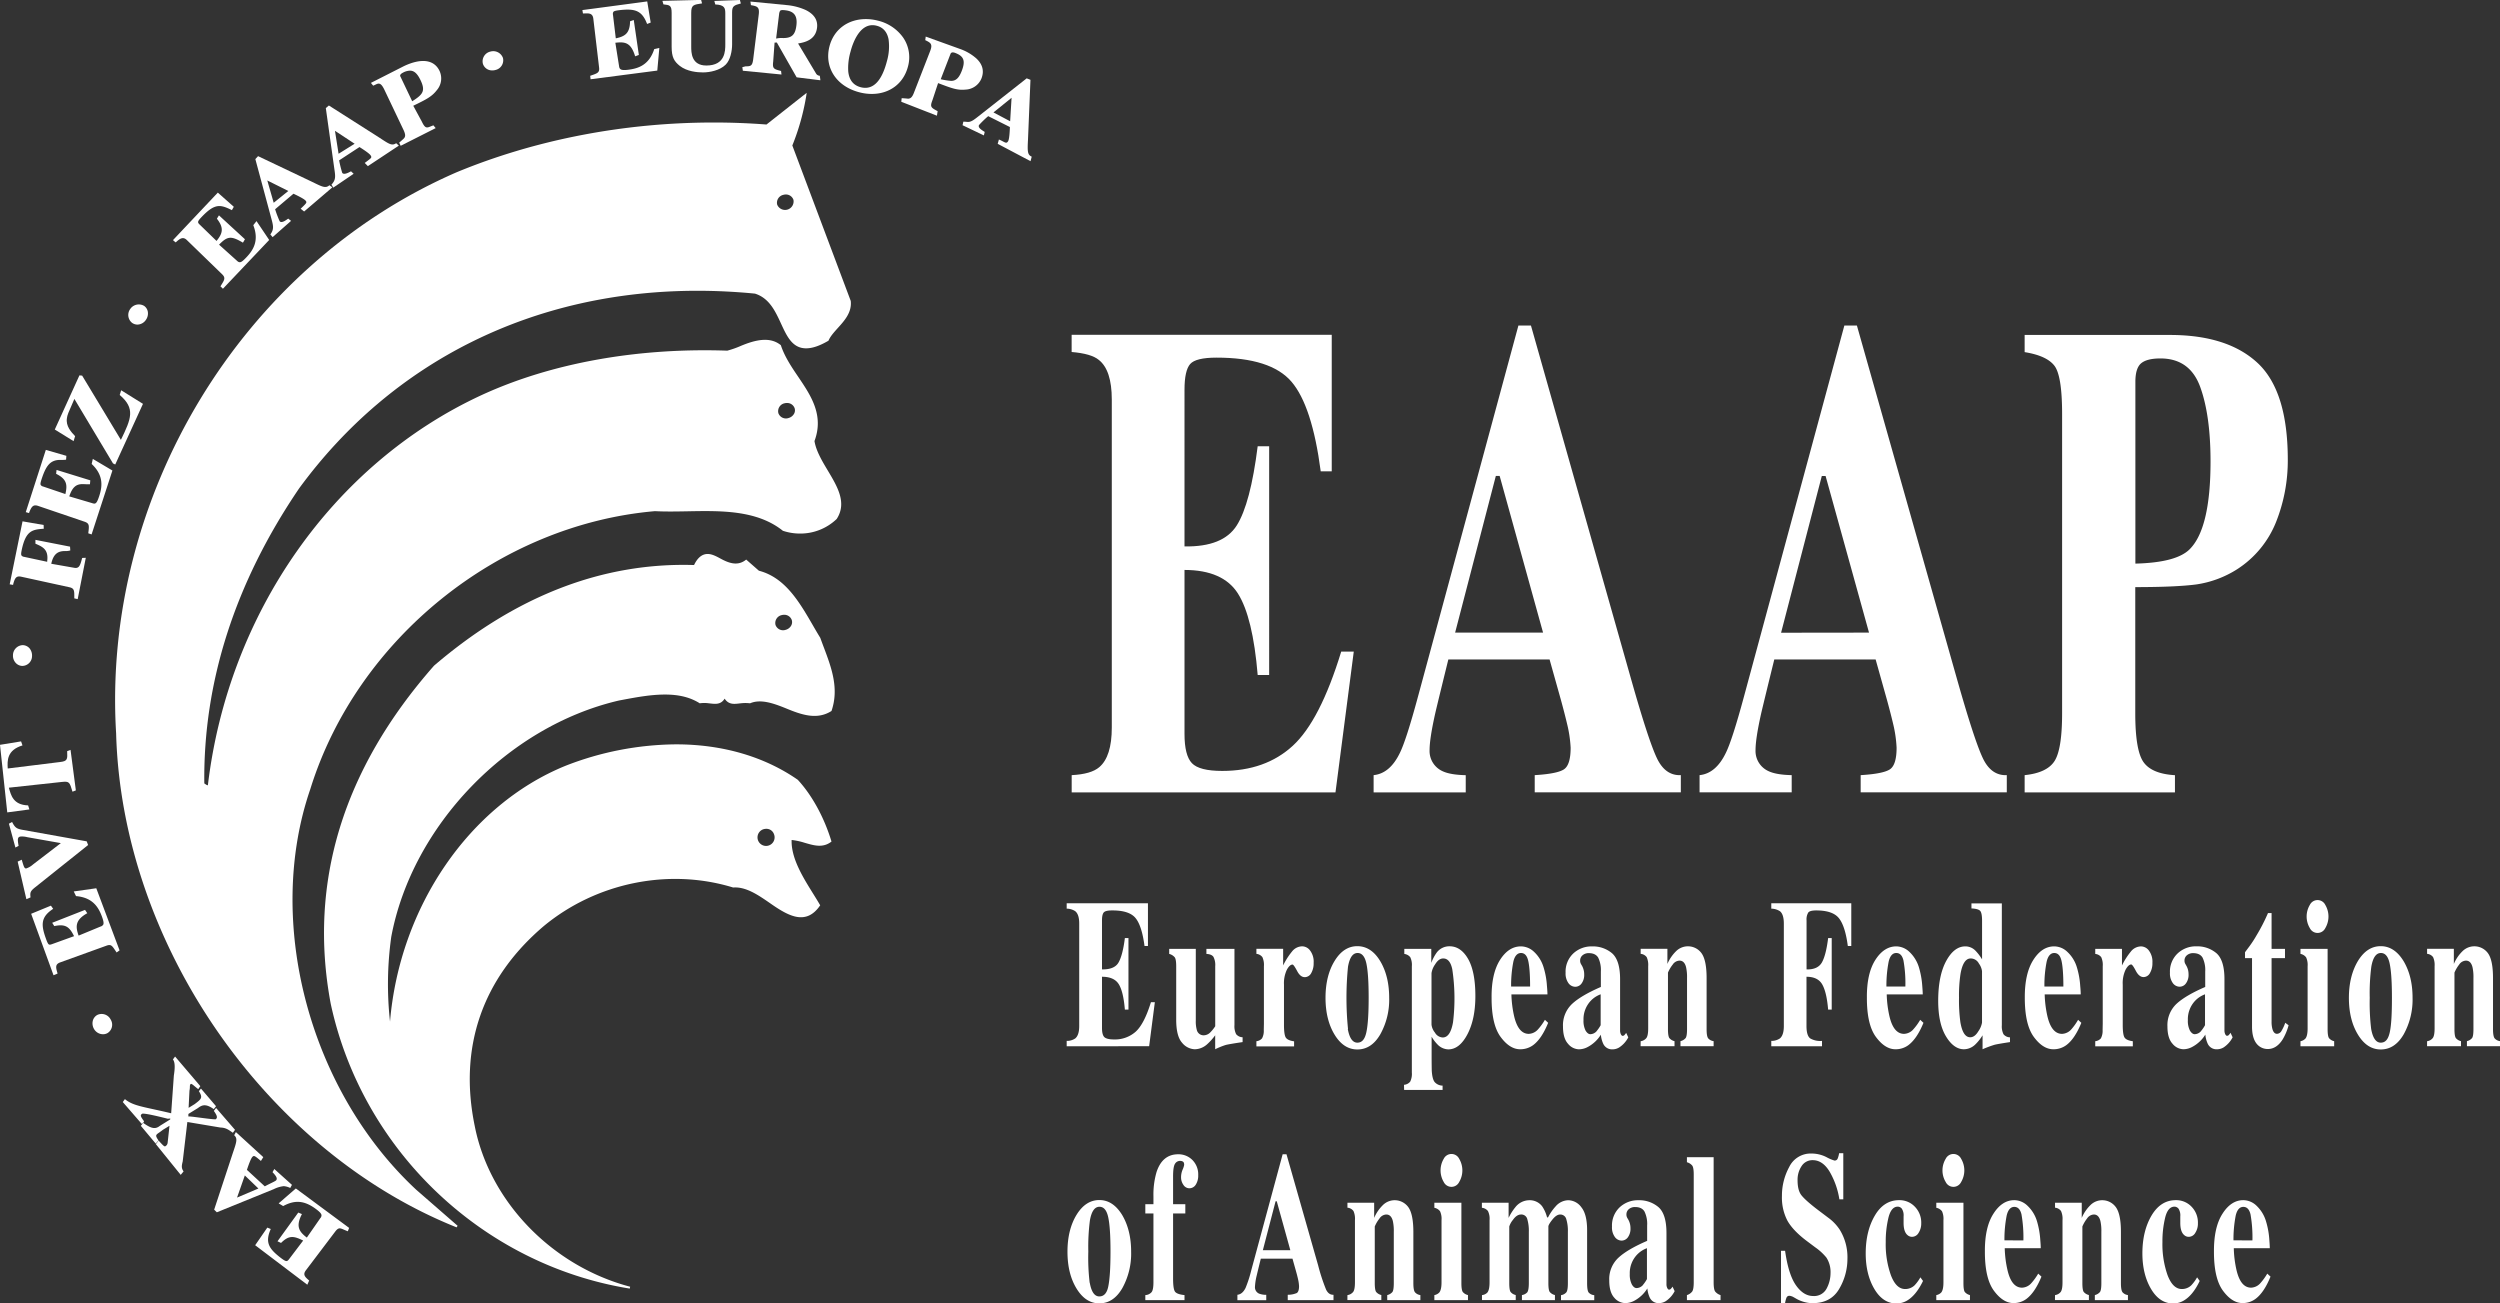<svg id="Livello_1" data-name="Livello 1" xmlns="http://www.w3.org/2000/svg" viewBox="0 0 1105.06 576.12"><rect x="0" y="0" width="1105.06" height="576.12" fill="#333333" stroke="none"/><defs><style>.cls-1{fill:#fff;}</style></defs><title>logo-eaap-bianco</title><path class="cls-1" d="M524.05,363.62V356q8.57-.43,12.18-3.51,5.55-4.68,5.55-17.53V190q0-13.05-5.75-17.55-3.31-2.76-12-3.49v-7.59H639v60.35h-4.87q-3.79-28.94-12.91-39.61t-33.17-10.66q-9.15,0-11.64,2.84c-1.65,1.91-2.49,5.68-2.49,11.33V254.9q17.05.3,23.1-9.28t9.25-35h5.07V311.75h-5.07q-2.14-25.58-8.72-36t-23.63-10.45v72.48q0,9.5,3.27,12.93t13.4,3.43q19.08,0,31.17-11.1t21.43-41.65h5.55l-8.09,62.25Z" transform="translate(-50.34 -13.37)"/><path class="cls-1" d="M657.51,356q7.22-.74,11.59-9.79,2.83-5.69,8.08-25.13l44.33-163.81h5.55l44.53,157.24q7.5,26.43,11.2,34.11T793.31,356v7.6H728.72V356c6.49-.39,10.76-1.21,12.81-2.49s3.07-4.48,3.07-9.64A55.57,55.57,0,0,0,743,333.23q-1-4.25-2.63-10.23l-5.08-18.12H690.54q-4.39,17.82-5.66,23.23-2.62,11.55-2.63,16.8a9.76,9.76,0,0,0,5.75,9.35c2.28,1.08,5.68,1.66,10.23,1.76v7.6H657.51Zm74.9-63-19.19-69.27h-1.68l-18,69.27Z" transform="translate(-50.34 -13.37)"/><path class="cls-1" d="M801.59,356q7.21-.74,11.59-9.79,2.84-5.69,8.09-25.13l44.32-163.81h5.55l44.52,157.24q7.51,26.43,11.2,34.11T937.39,356v7.6H872.8V356c6.49-.39,10.76-1.21,12.81-2.49s3.07-4.48,3.07-9.64a55.57,55.57,0,0,0-1.56-10.66q-1-4.25-2.63-10.23l-5.08-18.12H834.62c-2.93,11.88-4.8,19.63-5.66,23.23q-2.62,11.55-2.63,16.8a9.76,9.76,0,0,0,5.75,9.35q3.42,1.62,10.23,1.76v7.6H801.59Zm74.9-63L857.3,223.78h-1.68l-18,69.27Z" transform="translate(-50.34 -13.37)"/><path class="cls-1" d="M945.28,356q9.84-1,13.2-6.21t3.36-21.11V196.31q0-16.86-3.41-21.29t-13.15-6v-7.59h64.19q25.53,0,38.82,12.42t13.31,42.66a73.46,73.46,0,0,1-5.22,27.69A44.29,44.29,0,0,1,1039.19,265a45.92,45.92,0,0,1-18.12,6.72q-9.06,1.17-26.89,1.17V328.7q0,16.51,3.7,21.62t13.84,5.7v7.6H945.28ZM1018,256.37q9.45-9.06,9.45-39,0-20.46-4.58-33t-17.53-12.56c-4,0-6.81.71-8.53,2.12s-2.58,4.16-2.58,8.25V262.5Q1012,262.06,1018,256.37Z" transform="translate(-50.34 -13.37)"/><path class="cls-1" d="M521.84,475.85v-2.38a6.45,6.45,0,0,0,3.8-1.1c1.16-1,1.74-2.8,1.74-5.47V421.59c0-2.72-.6-4.54-1.8-5.48a6.93,6.93,0,0,0-3.74-1.09v-2.38h35.92v18.87h-1.52q-1.18-9-4-12.38t-10.37-3.33c-1.9,0-3.12.29-3.64.89s-.78,1.77-.78,3.53v21.65c3.56.06,6-.9,7.22-2.9s2.23-5.64,2.89-10.94h1.59v31.61h-1.59q-.66-8-2.72-11.26t-7.39-3.26v22.64c0,2,.35,3.33,1,4s2.08,1.07,4.19,1.07a13.82,13.82,0,0,0,9.75-3.47q3.76-3.47,6.69-13h1.73l-2.52,19.46Z" transform="translate(-50.34 -13.37)"/><path class="cls-1" d="M578.91,432.79v31.73a14,14,0,0,0,.46,4.16,3.07,3.07,0,0,0,3.14,2.32,4.17,4.17,0,0,0,2.92-1.41A16.75,16.75,0,0,0,587.5,467V440.46a7.86,7.86,0,0,0-.78-4.12c-.52-.79-1.55-1.23-3.12-1.32v-2.23H596v33.69a7.85,7.85,0,0,0,.73,4,3.83,3.83,0,0,0,2.87,1.38V474c-3.86.56-6.29,1-7.29,1.22a32.47,32.47,0,0,0-4.83,1.94V471a25.83,25.83,0,0,1-3.68,4.07,8.34,8.34,0,0,1-5.33,2.1,7.56,7.56,0,0,1-5.62-2.88q-2.6-2.88-2.6-10.23v-23.6c0-2-.21-3.31-.64-3.92a4.69,4.69,0,0,0-2.46-1.52v-2.23Z" transform="translate(-50.34 -13.37)"/><path class="cls-1" d="M605.7,473.61a3.76,3.76,0,0,0,2.5-1.28,7,7,0,0,0,.76-3.7l.06-2.74V440.46a8.17,8.17,0,0,0-.67-4A3.74,3.74,0,0,0,605.7,435v-2.23h11.82v7.34a31.68,31.68,0,0,1,3.93-6.16,5.8,5.8,0,0,1,4.52-2.28,4.43,4.43,0,0,1,3.46,1.85A8.18,8.18,0,0,1,631,439a8.59,8.59,0,0,1-1.08,4.52,3.24,3.24,0,0,1-2.83,1.78q-2,0-3.42-2.79c-1-1.85-1.65-2.78-2-2.78-.84,0-1.67.77-2.52,2.31a14,14,0,0,0-1.26,6.6v17.72q0,4.62.9,5.78c.6.77,1.79,1.28,3.57,1.52v2.24H605.7Z" transform="translate(-50.34 -13.37)"/><path class="cls-1" d="M640.27,438.12c2.66-4.35,6-6.52,10.05-6.52s7.5,2.22,10.14,6.66,3.93,9.84,3.93,16.17a31.46,31.46,0,0,1-3.9,16.09q-3.88,6.74-10.17,6.74-6.08,0-10.07-6.56t-4-16.27Q636.26,444.65,640.27,438.12Zm5.83,30.06c.7,4,2.12,6.07,4.22,6.07s3.34-1.56,4-4.66,1-8.16,1-15.16-.33-12-1-15.14-2-4.67-3.89-4.67c-2.12,0-3.52,2-4.24,6.06a139.36,139.36,0,0,0,0,27.5Z" transform="translate(-50.34 -13.37)"/><path class="cls-1" d="M670.94,492.88a3.89,3.89,0,0,0,2.74-1.4,7.72,7.72,0,0,0,.73-4v-47a7.76,7.76,0,0,0-.7-4,4,4,0,0,0-2.63-1.45v-2.23H683V439a19.06,19.06,0,0,1,2.5-4.71,7,7,0,0,1,5.6-2.64c3.26,0,6,1.83,8.14,5.52s3.25,9.18,3.25,16.49q0,10.18-3.5,16.87t-8.47,6.69a6.84,6.84,0,0,1-4.83-2.24,16.7,16.7,0,0,1-2.54-3.38v7.9c0,4.21.05,6.56.06,7.08.15,2.47.56,4.16,1.27,5.07a4.73,4.73,0,0,0,3.52,1.59v1.92h-17Zm21.67-27.63a86.71,86.71,0,0,0-.33-23.45q-1-4.77-4-4.77c-1.34,0-2.53.88-3.6,2.65a9.1,9.1,0,0,0-1.58,3.84v22.74a6.76,6.76,0,0,0,1.51,3.53,4.19,4.19,0,0,0,3.4,2.17C690.3,472,691.82,469.73,692.61,465.25Z" transform="translate(-50.34 -13.37)"/><path class="cls-1" d="M713.41,437.64c2.56-4,5.63-5.95,9.24-5.95a8.53,8.53,0,0,1,5.78,2.42,15.36,15.36,0,0,1,4.17,6.71,35.38,35.38,0,0,1,1.53,8.4c.14,1.61.22,2.85.22,3.7H718.42a49.07,49.07,0,0,0,1.22,9.73q1.85,7.71,6.44,7.71a5.71,5.71,0,0,0,4.15-2.05,25.09,25.09,0,0,0,3-4.16l1.43,1.33q-2.89,7.13-6.7,9.91a9.56,9.56,0,0,1-5.68,1.78q-4.59,0-8.62-5.44t-4-17.34C709.59,447.19,710.87,441.62,713.41,437.64Zm13.27,11.81c0-5.51-.33-9.36-.87-11.55s-1.58-3.28-3.16-3.28-2.76,1.25-3.36,3.78a54.32,54.32,0,0,0-1,11.05Z" transform="translate(-50.34 -13.37)"/><path class="cls-1" d="M745.27,457.09q4-3.7,12.69-7.46v-6.8a12.53,12.53,0,0,0-1.17-6.15c-.78-1.32-2.17-2-4.15-2a4.08,4.08,0,0,0-2.77.94A3,3,0,0,0,748.8,438a2.91,2.91,0,0,0,.12.91,4.1,4.1,0,0,0,.36.78l.38.64a7.82,7.82,0,0,1,.67,1.7,7.26,7.26,0,0,1,.26,2,6.31,6.31,0,0,1-1.17,4.08,3.45,3.45,0,0,1-2.73,1.44,3.76,3.76,0,0,1-3.05-1.6,7.25,7.25,0,0,1-1.27-4.59,11.08,11.08,0,0,1,3.38-8.52,11.77,11.77,0,0,1,8.31-3.14,13.15,13.15,0,0,1,8.87,3.05q3.52,3.12,3.53,11.42v22.65a3.83,3.83,0,0,0,.34,1.71c.24.47.5.71.77.71a1.14,1.14,0,0,0,.66-.2,5.32,5.32,0,0,0,.91-1.13l.94,2a11.81,11.81,0,0,1-4.05,4.48,5.75,5.75,0,0,1-3,.82,4.26,4.26,0,0,1-4-2.43,12.2,12.2,0,0,1-1.07-4.06,15.14,15.14,0,0,1-5.85,5.47,8.31,8.31,0,0,1-3.89,1,6.44,6.44,0,0,1-4.78-2.45q-2.22-2.45-2.22-7.61A12.91,12.91,0,0,1,745.27,457.09Zm10.86,12a15.24,15.24,0,0,0,1.74-2.56V452.88a11.47,11.47,0,0,0-4.38,2.87,11.84,11.84,0,0,0-3.2,8.53,9.48,9.48,0,0,0,.92,4.65c.62,1,1.32,1.58,2.1,1.58A3.81,3.81,0,0,0,756.13,469.12Z" transform="translate(-50.34 -13.37)"/><path class="cls-1" d="M775.55,473.61a3.85,3.85,0,0,0,2.52-1.4q.81-1.06.81-4.26V440.46a8.4,8.4,0,0,0-.66-4,3.72,3.72,0,0,0-2.67-1.47v-2.23h11.82v6.7a17.49,17.49,0,0,1,3.79-5.59,7.43,7.43,0,0,1,11.33.89c1.46,2.08,2.21,5.71,2.21,10.92v22.6c0,2.1.22,3.45.71,4.06a3.8,3.8,0,0,0,2.39,1.24v2.24H793.15v-2.24a4.14,4.14,0,0,0,2.29-1.38c.4-.57.61-1.88.61-3.92V445.66a20.12,20.12,0,0,0-.43-4.79c-.49-1.92-1.45-2.88-2.9-2.88a3.75,3.75,0,0,0-3,1.75,15.16,15.16,0,0,0-2.1,3.55v25c0,2,.21,3.35.61,3.92a4.14,4.14,0,0,0,2.29,1.38v2.24h-15Z" transform="translate(-50.34 -13.37)"/><path class="cls-1" d="M833.29,473.47a6.52,6.52,0,0,0,3.82-1.1c1.16-1,1.73-2.8,1.73-5.47V421.64c0-2.7-.56-4.53-1.71-5.48a7.25,7.25,0,0,0-3.84-1.14v-2.38h35.36v18.87h-1.53q-1.15-8.72-3.89-12.22t-10.11-3.49c-1.82,0-3,.31-3.48.93a5.85,5.85,0,0,0-.76,3.49v21.65c3.38.09,5.65-1,6.85-3.2s2.08-5.76,2.69-10.64H860v31.61h-1.58q-.64-7.59-2.57-11.06c-1.29-2.31-3.62-3.46-7-3.46V466.9c0,2.89.58,4.72,1.7,5.5a8.83,8.83,0,0,0,5.16,1.07v2.38H833.29Z" transform="translate(-50.34 -13.37)"/><path class="cls-1" d="M879.31,437.64q3.83-5.94,9.22-5.95a8.55,8.55,0,0,1,5.8,2.42,15.65,15.65,0,0,1,4.18,6.71,37.59,37.59,0,0,1,1.52,8.4c.13,1.61.21,2.85.21,3.7H884.32a48.34,48.34,0,0,0,1.22,9.73q1.82,7.71,6.44,7.71a5.71,5.71,0,0,0,4.14-2.05,25.09,25.09,0,0,0,3-4.16l1.44,1.33c-1.94,4.75-4.17,8-6.72,9.91a9.47,9.47,0,0,1-5.67,1.78q-4.59,0-8.62-5.44t-4-17.34C875.49,447.19,876.76,441.62,879.31,437.64Zm13.25,11.81a57.67,57.67,0,0,0-.85-11.55c-.54-2.2-1.58-3.28-3.18-3.28s-2.74,1.25-3.35,3.78a55.82,55.82,0,0,0-1,11.05Z" transform="translate(-50.34 -13.37)"/><path class="cls-1" d="M910.63,438.1q3.51-6.41,8.44-6.41a6.21,6.21,0,0,1,4.39,1.82,20.63,20.63,0,0,1,3,3.93V420.31c0-2.36-.31-3.82-.91-4.39s-1.86-.91-3.78-1v-2.24h13.43v53.84a7.85,7.85,0,0,0,.73,4,3.81,3.81,0,0,0,2.87,1.38V474q-5.25.8-6.76,1.17a45.65,45.65,0,0,0-5.36,2V471a20.8,20.8,0,0,1-3.23,4.07,7.31,7.31,0,0,1-5,2.1c-3,0-5.7-1.93-8-5.8s-3.38-9.12-3.38-15.75Q907.11,444.52,910.63,438.1Zm14.21,31.08a9.38,9.38,0,0,0,1.6-3.79V442.65a7.38,7.38,0,0,0-1.38-3.38,4.11,4.11,0,0,0-3.63-2.24c-2.21,0-3.72,2.3-4.51,6.9a64.54,64.54,0,0,0-.65,10.46,72.35,72.35,0,0,0,.61,10.86c.76,4.41,2.2,6.62,4.34,6.62Q923.25,471.87,924.84,469.18Z" transform="translate(-50.34 -13.37)"/><path class="cls-1" d="M949.14,437.64c2.56-4,5.62-5.95,9.23-5.95a8.51,8.51,0,0,1,5.78,2.42,15.28,15.28,0,0,1,4.18,6.71,36,36,0,0,1,1.52,8.4c.15,1.61.22,2.85.22,3.7H954.14a49.82,49.82,0,0,0,1.22,9.73q1.85,7.71,6.44,7.71a5.75,5.75,0,0,0,4.16-2.05,25.79,25.79,0,0,0,2.95-4.16l1.43,1.33q-2.9,7.13-6.7,9.91a9.51,9.51,0,0,1-5.67,1.78q-4.61,0-8.62-5.44t-4-17.34C945.31,447.19,946.59,441.62,949.14,437.64Zm13.26,11.81c0-5.51-.33-9.36-.87-11.55s-1.58-3.28-3.16-3.28-2.75,1.25-3.35,3.78a53.61,53.61,0,0,0-1,11.05Z" transform="translate(-50.34 -13.37)"/><path class="cls-1" d="M976.49,473.61a3.81,3.81,0,0,0,2.5-1.28,7.15,7.15,0,0,0,.75-3.7l.06-2.74V440.46a8.17,8.17,0,0,0-.67-4,3.76,3.76,0,0,0-2.64-1.43v-2.23H988.3v7.34a31.22,31.22,0,0,1,3.93-6.16,5.8,5.8,0,0,1,4.52-2.28,4.43,4.43,0,0,1,3.46,1.85,8.23,8.23,0,0,1,1.55,5.41,8.59,8.59,0,0,1-1.09,4.52,3.23,3.23,0,0,1-2.82,1.78c-1.33,0-2.47-.93-3.44-2.79s-1.64-2.78-2-2.78c-.83,0-1.67.77-2.51,2.31a13.83,13.83,0,0,0-1.26,6.6v17.72c0,3.08.29,5,.89,5.78s1.79,1.28,3.57,1.52v2.24H976.49Z" transform="translate(-50.34 -13.37)"/><path class="cls-1" d="M1012.41,457.09q4-3.7,12.69-7.46v-6.8a12.53,12.53,0,0,0-1.17-6.15c-.78-1.32-2.17-2-4.15-2a4.08,4.08,0,0,0-2.77.94,3,3,0,0,0-1.07,2.35,2.91,2.91,0,0,0,.12.91,3.21,3.21,0,0,0,.37.78l.36.64a7.85,7.85,0,0,1,.69,1.7,8.12,8.12,0,0,1,.25,2,6.31,6.31,0,0,1-1.17,4.08,3.44,3.44,0,0,1-2.72,1.44,3.77,3.77,0,0,1-3.06-1.6,7.25,7.25,0,0,1-1.27-4.59,11.05,11.05,0,0,1,3.39-8.52,11.73,11.73,0,0,1,8.3-3.14,13.15,13.15,0,0,1,8.87,3.05q3.53,3.12,3.53,11.42v22.65a3.83,3.83,0,0,0,.34,1.71c.24.47.5.71.78.71a1.19,1.19,0,0,0,.66-.2,5.75,5.75,0,0,0,.9-1.13l.94,2a11.81,11.81,0,0,1-4,4.48,5.73,5.73,0,0,1-3,.82,4.26,4.26,0,0,1-4-2.43,12.2,12.2,0,0,1-1.07-4.06,15.14,15.14,0,0,1-5.85,5.47,8.28,8.28,0,0,1-3.89,1,6.44,6.44,0,0,1-4.78-2.45c-1.48-1.63-2.23-4.17-2.23-7.61A12.92,12.92,0,0,1,1012.41,457.09Zm10.86,12a15.24,15.24,0,0,0,1.74-2.56V452.88a11.55,11.55,0,0,0-4.38,2.87,11.88,11.88,0,0,0-3.2,8.53,9.48,9.48,0,0,0,.92,4.65c.62,1,1.32,1.58,2.1,1.58A3.81,3.81,0,0,0,1023.27,469.12Z" transform="translate(-50.34 -13.37)"/><path class="cls-1" d="M1042.69,436.9v-2.61c.55-.76,1.24-1.66,2-2.69,1.08-1.49,2.09-3,3-4.62a80.76,80.76,0,0,0,5.15-10h1.59v15.8h5.93v4.11h-5.93V465a11.81,11.81,0,0,0,.39,3.29c.41,1.37,1.08,2.05,2,2.05a2.39,2.39,0,0,0,2-1.3,18.28,18.28,0,0,0,1.65-3.58l1.48,1.1a24.37,24.37,0,0,1-2.62,6.25c-1.78,2.83-4,4.25-6.54,4.25a6.3,6.3,0,0,1-3.82-1.23c-2.11-1.59-3.17-4.46-3.18-8.63V436.9Z" transform="translate(-50.34 -13.37)"/><path class="cls-1" d="M1067.2,473.61a3.91,3.91,0,0,0,2.25-1.24c.61-.82.91-2.29.91-4.42V440.46a8,8,0,0,0-.65-3.89,4,4,0,0,0-2.51-1.55v-2.23h12v35.52c0,2,.21,3.35.61,3.92a4.14,4.14,0,0,0,2.29,1.38v2.24H1067.2Zm4.15-60.26a3.8,3.8,0,0,1,6.82,0,10.07,10.07,0,0,1,0,10.28,3.8,3.8,0,0,1-6.82,0,10,10,0,0,1,0-10.28Z" transform="translate(-50.34 -13.37)"/><path class="cls-1" d="M1092.62,438.12q4-6.53,10.07-6.52t10.12,6.66q3.95,6.67,3.94,16.17a31.66,31.66,0,0,1-3.89,16.09q-3.9,6.74-10.17,6.74c-4.07,0-7.42-2.19-10.08-6.56s-4-9.78-4-16.27S1090,442.48,1092.62,438.12Zm5.83,30.06c.72,4,2.12,6.07,4.24,6.07s3.33-1.56,4-4.66.94-8.16.94-15.16-.33-12-1-15.14-1.95-4.67-3.89-4.67c-2.1,0-3.51,2-4.22,6.06a90.56,90.56,0,0,0-.7,13.75A96.17,96.17,0,0,0,1098.45,468.18Z" transform="translate(-50.34 -13.37)"/><path class="cls-1" d="M1123.17,473.61a3.83,3.83,0,0,0,2.51-1.4q.81-1.06.81-4.26V440.46a8.4,8.4,0,0,0-.66-4,3.68,3.68,0,0,0-2.66-1.47v-2.23H1135v6.7a17.15,17.15,0,0,1,3.78-5.59,7.43,7.43,0,0,1,11.33.89c1.47,2.08,2.2,5.71,2.2,10.92v22.6c0,2.1.25,3.45.72,4.06a3.8,3.8,0,0,0,2.39,1.24v2.24h-14.64v-2.24a4.15,4.15,0,0,0,2.28-1.38c.41-.57.6-1.88.6-3.92V445.66a19.7,19.7,0,0,0-.42-4.79c-.49-1.92-1.45-2.88-2.89-2.88a3.78,3.78,0,0,0-3,1.75,15.77,15.77,0,0,0-2.08,3.55v25c0,2,.2,3.35.61,3.92a4.11,4.11,0,0,0,2.28,1.38v2.24h-15Z" transform="translate(-50.34 -13.37)"/><path class="cls-1" d="M526.2,550.35q4-6.52,10.07-6.53t10.13,6.67q3.93,6.68,3.93,16.16a31.57,31.57,0,0,1-3.89,16.1q-3.9,6.74-10.17,6.74c-4.06,0-7.41-2.19-10.08-6.56s-4-9.79-4-16.28S523.54,554.7,526.2,550.35Zm5.84,30q1.07,6.08,4.23,6.07t4-4.65q.93-4.67.94-15.17c0-7-.33-12-1-15.13s-1.95-4.68-3.88-4.68c-2.11,0-3.52,2-4.23,6.07a91.77,91.77,0,0,0-.7,13.74A94.26,94.26,0,0,0,532,580.4Z" transform="translate(-50.34 -13.37)"/><path class="cls-1" d="M556.6,585.83a3.87,3.87,0,0,0,2.75-1.28q.84-1,.84-4.38V549.76H556.6v-4.11h3.59v-3.47a35.36,35.36,0,0,1,1.37-10.73q2.58-7.86,9.56-7.86a8.66,8.66,0,0,1,6.29,2.53,9,9,0,0,1,2.57,6.69,7.35,7.35,0,0,1-1.08,4.2,3.32,3.32,0,0,1-2.88,1.61,3.12,3.12,0,0,1-2.56-1.47,5.8,5.8,0,0,1-1.06-3.51,8.54,8.54,0,0,1,.69-3.27,9.74,9.74,0,0,0,.68-2.07c0-.77-.18-1.25-.55-1.47a2.33,2.33,0,0,0-1.19-.32,2.62,2.62,0,0,0-2.34,1.33q-.83,1.32-.82,5.7v12.11h5.41v4.11h-5.41v28.72c0,3.23.31,5.2.93,5.93s2,1.21,4.12,1.42v2.24H556.6Z" transform="translate(-50.34 -13.37)"/><path class="cls-1" d="M597.3,585.69c1.5-.15,2.7-1.17,3.62-3.05a54.43,54.43,0,0,0,2.53-7.85l13.85-51.2H619L633,572.73a83.47,83.47,0,0,0,3.49,10.65c.78,1.61,1.88,2.38,3.29,2.31v2.38H619.55v-2.38a9.9,9.9,0,0,0,4-.77c.63-.4,1-1.41,1-3a17.08,17.08,0,0,0-.49-3.33c-.2-.88-.48-2-.82-3.2l-1.59-5.66h-14q-1.38,5.56-1.77,7.27a26.43,26.43,0,0,0-.82,5.24,3.06,3.06,0,0,0,1.79,2.93,8.41,8.41,0,0,0,3.2.54v2.38H597.3ZM620.7,566l-6-21.64h-.52L608.55,566Z" transform="translate(-50.34 -13.37)"/><path class="cls-1" d="M645.94,585.83a3.89,3.89,0,0,0,2.52-1.39c.54-.71.8-2.14.8-4.27V552.68a8.38,8.38,0,0,0-.65-4,3.69,3.69,0,0,0-2.67-1.48V545h11.81v6.71a17.67,17.67,0,0,1,3.8-5.6,7.42,7.42,0,0,1,11.33.9q2.19,3.11,2.2,10.91v22.61c0,2.1.23,3.45.72,4.06a3.77,3.77,0,0,0,2.38,1.23v2.24H663.53v-2.24a4.23,4.23,0,0,0,2.3-1.37c.4-.58.6-1.89.6-3.92V557.88a20.34,20.34,0,0,0-.42-4.79c-.49-1.92-1.45-2.88-2.9-2.88a3.79,3.79,0,0,0-3,1.76,15.06,15.06,0,0,0-2.09,3.54v25c0,2,.2,3.34.61,3.92a4.16,4.16,0,0,0,2.29,1.37v2.24h-15Z" transform="translate(-50.34 -13.37)"/><path class="cls-1" d="M684.36,585.83a3.87,3.87,0,0,0,2.25-1.23c.61-.82.92-2.3.92-4.43V552.68a8,8,0,0,0-.65-3.89,4.1,4.1,0,0,0-2.52-1.55V545h11.95v35.53c0,2,.21,3.34.62,3.92a4.16,4.16,0,0,0,2.29,1.37v2.24H684.36Zm4.15-60.25a3.8,3.8,0,0,1,6.82,0,10.06,10.06,0,0,1,0,10.27,3.79,3.79,0,0,1-6.82,0,10.06,10.06,0,0,1,0-10.27Z" transform="translate(-50.34 -13.37)"/><path class="cls-1" d="M705.41,585.83a3.83,3.83,0,0,0,2.35-1.09c.69-.83,1-2.35,1-4.57V552.68a7.7,7.7,0,0,0-.71-4,3.87,3.87,0,0,0-2.68-1.44V545h11.81v6.71a23.92,23.92,0,0,1,3-4.75,7.93,7.93,0,0,1,6-3.06,6.9,6.9,0,0,1,5.81,2.66,15.53,15.53,0,0,1,2.19,4.92h.43a22.42,22.42,0,0,1,3.38-4.89,7.62,7.62,0,0,1,5.57-2.69,7.34,7.34,0,0,1,5.81,3.15q2.5,3.15,2.51,10v23.52c0,2.16.23,3.53.69,4.12a3.67,3.67,0,0,0,2.47,1.17v2.24H740.34v-2.24a3.84,3.84,0,0,0,2.37-1.26c.44-.59.67-1.93.67-4V557.88a17.52,17.52,0,0,0-.72-5.66,2.69,2.69,0,0,0-2.73-2c-1.06,0-2.2.74-3.38,2.22s-1.79,2.51-1.79,3.08v25c0,2,.2,3.34.61,3.92a4.19,4.19,0,0,0,2.29,1.37v2.24H723.07v-2.24a3.87,3.87,0,0,0,2.35-1.2c.46-.61.7-2,.7-4.09V557.88a18.23,18.23,0,0,0-.68-5.61,2.68,2.68,0,0,0-2.76-2.06c-1.28,0-2.47.79-3.57,2.36a8.7,8.7,0,0,0-1.64,2.94v25c0,2,.19,3.34.58,3.92a4,4,0,0,0,2.28,1.37v2.24H705.41Z" transform="translate(-50.34 -13.37)"/><path class="cls-1" d="M765.73,569.31q4-3.7,12.69-7.45v-6.81a12.49,12.49,0,0,0-1.17-6.14q-1.17-2-4.16-2a4.1,4.1,0,0,0-2.76.93,3,3,0,0,0-1.07,2.35,3,3,0,0,0,.12.92,3.78,3.78,0,0,0,.36.78l.37.63a8.13,8.13,0,0,1,.68,1.71,7.65,7.65,0,0,1,.26,2,6.35,6.35,0,0,1-1.17,4.09,3.46,3.46,0,0,1-2.73,1.43,3.74,3.74,0,0,1-3-1.6,7.15,7.15,0,0,1-1.27-4.59,11.09,11.09,0,0,1,3.38-8.52,11.77,11.77,0,0,1,8.31-3.14,13.11,13.11,0,0,1,8.86,3.06q3.52,3.1,3.53,11.41V581a3.73,3.73,0,0,0,.35,1.71c.24.47.5.71.77.71a1.15,1.15,0,0,0,.66-.21,4.94,4.94,0,0,0,.9-1.12l.94,2a11.68,11.68,0,0,1-4,4.47,5.79,5.79,0,0,1-3,.83,4.27,4.27,0,0,1-4-2.43,12.34,12.34,0,0,1-1.07-4.07,15.17,15.17,0,0,1-5.85,5.48,8.44,8.44,0,0,1-3.9,1A6.46,6.46,0,0,1,763.9,587c-1.49-1.63-2.23-4.18-2.23-7.62A12.9,12.9,0,0,1,765.73,569.31Zm10.86,12a16.14,16.14,0,0,0,1.74-2.56V565.1a11.57,11.57,0,0,0-4.39,2.88,11.85,11.85,0,0,0-3.2,8.52,9.47,9.47,0,0,0,.93,4.65c.62,1.05,1.31,1.58,2.09,1.58A3.87,3.87,0,0,0,776.59,581.35Z" transform="translate(-50.34 -13.37)"/><path class="cls-1" d="M796,585.83a4.68,4.68,0,0,0,2.32-1.57c.46-.66.69-2,.69-4.09V532.54c0-2-.21-3.3-.63-3.91a4.57,4.57,0,0,0-2.38-1.52v-2.24h11.81v55.3c0,2.07.22,3.43.67,4.07a4.84,4.84,0,0,0,2.38,1.59v2.24H796Z" transform="translate(-50.34 -13.37)"/><path class="cls-1" d="M837.59,566.24h1.8q1.47,10.49,4.8,15.24t7.6,4.76a6.22,6.22,0,0,0,5.94-3.26,14.5,14.5,0,0,0,1.75-6.88,11.75,11.75,0,0,0-1.84-6.86,24,24,0,0,0-4.92-4.52l-4-3c-3.93-3-6.72-5.94-8.34-8.86A22.12,22.12,0,0,1,838,542a26.5,26.5,0,0,1,3.22-12.8,10.51,10.51,0,0,1,9.86-5.94,14.56,14.56,0,0,1,6.54,1.56,18.41,18.41,0,0,0,3.62,1.55,1.41,1.41,0,0,0,1.4-.9,10.41,10.41,0,0,0,.63-2.35h1.85V543.5h-1.73a35.19,35.19,0,0,0-4.29-12.19q-3.09-5.12-7.5-5.12a5.67,5.67,0,0,0-4.89,2.59,10.79,10.79,0,0,0-1.8,6.28c0,3,.56,5.17,1.69,6.62s3.59,3.69,7.42,6.59l4.6,3.47a20.36,20.36,0,0,1,4.91,5.16,23.14,23.14,0,0,1,3.42,12.87,26.11,26.11,0,0,1-3.66,13.35q-3.67,6.27-11.76,6.28a13.72,13.72,0,0,1-3.76-.54,14.8,14.8,0,0,1-3.76-1.62l-1.19-.67a6.82,6.82,0,0,0-.81-.3,2.32,2.32,0,0,0-.65-.12A1.32,1.32,0,0,0,840,587a11.61,11.61,0,0,0-.62,2.41h-1.8Z" transform="translate(-50.34 -13.37)"/><path class="cls-1" d="M896.69,546.7a10,10,0,0,1,2.88,7.39,7.51,7.51,0,0,1-1.15,4.2,3.38,3.38,0,0,1-2.91,1.79,3,3,0,0,1-2.07-.83q-1.66-1.46-1.67-5.29c0-.27,0-.68,0-1.21s0-1.1,0-1.71a5.43,5.43,0,0,0-.77-3.39,2.29,2.29,0,0,0-1.79-.91c-1.93,0-3.29,1.59-4.11,4.78a44.91,44.91,0,0,0-1.22,10.93,40.69,40.69,0,0,0,2.32,14.7q2.31,6,6.24,6a5.89,5.89,0,0,0,4.2-1.65,17.59,17.59,0,0,0,2.56-3.52l1.16,1.6q-3.06,6.35-7.12,8.72a9.24,9.24,0,0,1-4.61,1.24q-6,0-9.8-6.45t-3.8-15.7q0-9.78,4-16.65t10.76-6.87A9.31,9.31,0,0,1,896.69,546.7Z" transform="translate(-50.34 -13.37)"/><path class="cls-1" d="M906.23,585.83a3.84,3.84,0,0,0,2.25-1.23c.61-.82.91-2.3.91-4.43V552.68a8.22,8.22,0,0,0-.63-3.89,4.12,4.12,0,0,0-2.53-1.55V545h12v35.53c0,2,.19,3.34.6,3.92a4.2,4.2,0,0,0,2.28,1.37v2.24H906.23Zm4.16-60.25a3.8,3.8,0,0,1,6.82,0,10.06,10.06,0,0,1,0,10.27,3.79,3.79,0,0,1-6.82,0,9.93,9.93,0,0,1,0-10.27Z" transform="translate(-50.34 -13.37)"/><path class="cls-1" d="M931.48,549.87c2.54-4,5.63-6,9.22-6a8.53,8.53,0,0,1,5.79,2.42,15.54,15.54,0,0,1,4.19,6.72,37.09,37.09,0,0,1,1.51,8.4q.21,2.41.21,3.69H936.48a48.18,48.18,0,0,0,1.23,9.73q1.81,7.73,6.43,7.72a5.71,5.71,0,0,0,4.14-2.05,25.46,25.46,0,0,0,3-4.16l1.43,1.33c-1.94,4.75-4.16,8-6.71,9.9a9.41,9.41,0,0,1-5.67,1.79q-4.59,0-8.62-5.44t-4-17.35C927.66,559.42,928.92,553.85,931.48,549.87Zm13.25,11.8a59.13,59.13,0,0,0-.85-11.54c-.54-2.2-1.59-3.29-3.18-3.29s-2.74,1.26-3.35,3.78a55.06,55.06,0,0,0-1,11Z" transform="translate(-50.34 -13.37)"/><path class="cls-1" d="M958.71,585.83a3.87,3.87,0,0,0,2.51-1.39c.53-.71.8-2.14.8-4.27V552.68a8.35,8.35,0,0,0-.66-4,3.61,3.61,0,0,0-2.65-1.48V545h11.81v6.71a17.48,17.48,0,0,1,3.79-5.6,7.41,7.41,0,0,1,11.32.9q2.22,3.11,2.21,10.91v22.61c0,2.1.24,3.45.72,4.06a3.77,3.77,0,0,0,2.38,1.23v2.24H976.31v-2.24a4.17,4.17,0,0,0,2.27-1.37c.42-.58.61-1.89.61-3.92V557.88a19.81,19.81,0,0,0-.42-4.79c-.49-1.92-1.46-2.88-2.89-2.88a3.78,3.78,0,0,0-3,1.76,15.35,15.35,0,0,0-2.08,3.54v25c0,2,.19,3.34.6,3.92a4.24,4.24,0,0,0,2.28,1.37v2.24h-15Z" transform="translate(-50.34 -13.37)"/><path class="cls-1" d="M1019,546.7a10,10,0,0,1,2.87,7.39,7.51,7.51,0,0,1-1.14,4.2,3.38,3.38,0,0,1-2.91,1.79,2.94,2.94,0,0,1-2.07-.83q-1.66-1.46-1.67-5.29c0-.27,0-.68,0-1.21s0-1.1,0-1.71a5.49,5.49,0,0,0-.77-3.39,2.31,2.31,0,0,0-1.79-.91q-2.9,0-4.11,4.78a44.42,44.42,0,0,0-1.22,10.93,40.92,40.92,0,0,0,2.31,14.7q2.33,6,6.25,6a5.93,5.93,0,0,0,4.2-1.65,18,18,0,0,0,2.56-3.52l1.15,1.6q-3,6.35-7.12,8.72a9.18,9.18,0,0,1-4.6,1.24q-6,0-9.8-6.45t-3.81-15.7q0-9.78,4-16.65c2.7-4.58,6.28-6.87,10.77-6.87A9.33,9.33,0,0,1,1019,546.7Z" transform="translate(-50.34 -13.37)"/><path class="cls-1" d="M1032.73,549.87c2.54-4,5.62-6,9.21-6a8.57,8.57,0,0,1,5.8,2.42,15.61,15.61,0,0,1,4.17,6.72,36.43,36.43,0,0,1,1.53,8.4c.13,1.61.2,2.84.2,3.69h-15.91a48.3,48.3,0,0,0,1.21,9.73c1.22,5.15,3.36,7.72,6.45,7.72a5.75,5.75,0,0,0,4.14-2.05,26.17,26.17,0,0,0,3-4.16l1.43,1.33q-2.89,7.13-6.71,9.9a9.41,9.41,0,0,1-5.67,1.79q-4.59,0-8.62-5.44t-4-17.35Q1028.9,555.82,1032.73,549.87Zm13.24,11.8a59.13,59.13,0,0,0-.85-11.54c-.54-2.2-1.58-3.29-3.18-3.29s-2.74,1.26-3.35,3.78a55.06,55.06,0,0,0-1,11Z" transform="translate(-50.34 -13.37)"/><polygon class="cls-1" points="118.22 543.24 118.24 543.21 118.23 543.21 118.22 543.24"/><polygon class="cls-1" points="62.84 497.73 62.96 497.85 62.84 497.72 62.84 497.73"/><path class="cls-1" d="M60.29,307.31v0h0Z" transform="translate(-50.34 -13.37)"/><polygon class="cls-1" points="95.05 488.88 94.91 488.72 95.05 488.89 95.05 488.88"/><polygon class="cls-1" points="441.52 63.4 441.57 63.42 441.52 63.39 441.52 63.4"/><polygon class="cls-1" points="398.98 44.75 399.04 44.77 398.98 44.74 398.98 44.75"/><path class="cls-1" d="M173.51,545.29l2,1.19c5.24-2.83,9.47-2.49,14.69,1.46,1.49,1.12,2.16,1.88,2.25,2.52a1.91,1.91,0,0,1-.55,1.4l-5.93,8.55,0,0c-3.56-2.7-4.94-5.06-2.17-10.39l-1.62-.67L173,562.05l1.57.73c3.49-3.49,5.65-3.1,9.74-1.07l.05,0-6.29,8.3c-.53.7-.86.78-1.11.78-.52,0-1.26-.47-2.45-1.36-5.19-4-7.17-6.78-4.48-12.81L168.5,556l-5.37,7.79,23.05,17.46.82-1.85c-1.89-1.6-2.9-2.62-1.44-4.54l13.12-17.33c.81-1,1.39-1.2,1.8-1.2.79,0,1.72.58,3.6,1.3l.58-1.5L181.11,538.7Zm-4.95,11.31,0,0h0Z" transform="translate(-50.34 -13.37)"/><path class="cls-1" d="M175.76,537.68a7.8,7.8,0,0,1,2.87.81l.76-1.39-7.8-7-.79,1.4c1.26,1.33,2.43,2.71,1.58,3.62-.45.45-2.54,1.32-5,2.64l-7.9-7.28c1.07-3.23,1.88-5.15,2.41-5.72.34-.35.54-.4.68-.4.51,0,1.33.69,2.7,1.84l.4.34,1.05-1.69-12.12-11.08-.75,1.4c1.55,1.38,1.13,2.85-.57,7.78L145,548.08l1.19,1.15L171.36,539A13,13,0,0,1,175.76,537.68Zm3-.58,0,0Zm-23.64,5.63,3.44-9.79,6,5.78Z" transform="translate(-50.34 -13.37)"/><path class="cls-1" d="M153.29,514.09l.93-1.31-8.36-9.66-1,1.3c1.09,1.56,2,3,.75,3.72-2.54,0-11.71-1.53-12-1.23l0-1.15,4.22-2.6c1.71-1.3,3.4-2.12,7,.48l1-1.3-6.66-7.8-.92,1.16c1.86,2.89,1.09,3.48-1.86,5.71l-2.68,1.65.38-7.59a7.7,7.7,0,0,0,.18-1.65c0-.43,0-1.1.47-1.36.58,0,1.54,1.06,3.22,2.34l.93-1.32-11.16-13.1-.95,1.28c.62.86,1.16,2.37.41,7.1L126,505.46c-2.92-.7-5.46-1.26-7.66-1.74-6.46-1.4-10-2.16-12.79-4.52l-.94,1.3,8.36,9.64.87-.7L114,509l-.23-.34c-1.29-1.81-1.65-2.44-.42-3.05,2.07,0,7.53,1.37,11.15,2.27l1.09-.1,0,.39-4.63,2.88c-2,1.6-3.85,1.15-7.36-1.36l-1,1.33,6.56,7.84,1.22-1.42c-1.51-2.21-1.25-2.38.43-3.53.46-.33,1-.71,1.57-1.16l2.88-1.76-.82,7.5a1.94,1.94,0,0,1-1.17,1.62c-.45,0-1.19-.8-2.3-2l-.51-.57-1.24,1.55,11,13.6,1.27-1.54c-1.12-1.5-.81-2.69-.39-4.41l2-17,.06-.42,14.63,2.45C150.38,511.85,151.53,512.91,153.29,514.09Zm-7.9-11.84h0l-.14-.17Zm-40.21-1.71,0,0Zm8,10.56h0l.12.13Z" transform="translate(-50.34 -13.37)"/><path class="cls-1" d="M93.34,462a4.1,4.1,0,0,0-2,2.67,4.91,4.91,0,0,0,.51,3.45,4.61,4.61,0,0,0,4,2.41,4,4,0,0,0,2-.5,4.35,4.35,0,0,0,1.41-6A4.48,4.48,0,0,0,93.34,462Z" transform="translate(-50.34 -13.37)"/><path class="cls-1" d="M82.94,407.41l1,2.06c7.44.62,10,5,11.53,9.25.63,1.75.79,2.75.52,3.33a2,2,0,0,1-1.22.88l-9.68,4c-1.51-4.2-1.38-7,3.83-9.9l-1-1.47-14.51,5.7.92,1.47c4.7-1,6.6.13,8.62,4.2a1.15,1.15,0,0,1,.12.25l-9.76,3.53c-1.42.51-1.65.38-2.66-2.41-2.22-6.14-2.34-9.6,3.2-13.2l-1-1.41-8.74,3.6L74,444.46l1.79-.75-.1-.37c-.7-2.38-1-3.75,1.28-4.58l20.43-7.38c2.14-.77,2.5,0,4.47,3l1.32-.92L92.9,406Z" transform="translate(-50.34 -13.37)"/><path class="cls-1" d="M65.77,405.66l23.52-18.77-.63-1.63-28.21-5.05c-2.65-.49-3.42-.86-4.76-3.5l-1.41.75L57.15,388l1.41-.73c-.52-2.94-.49-3.84.75-4.12a8.87,8.87,0,0,1,3.07.27l14.86,2.63-12.31,9.44a8.49,8.49,0,0,1-3.05,1.77c-.77,0-1-.78-1.73-3.18l-.2-.7-1.8.85L62,410.83l1.83-.78C63.64,408,63.6,407.41,65.77,405.66Zm-11-27.87h0Zm3.88,16.79h0Z" transform="translate(-50.34 -13.37)"/><path class="cls-1" d="M62.77,369.37c-6.72-.2-7.58-4.67-8.47-7.64,0-.05,0-.13,0-.19L77.76,359c3.2-.34,3.39.1,4.62,4.32l1.49-.58-2.35-17.91-1.49.56c.16,3.59.2,4.45-3.22,4.82l-23.05,2.85c-.19-3.41-.44-8.08,6.52-10.2l-.62-1.78-9.32,1.52,3.21,29.87,9.78-1.31Zm-3.48-27.81h0Zm3.58,29.23Z" transform="translate(-50.34 -13.37)"/><path class="cls-1" d="M56.08,302.93a4.65,4.65,0,0,0,1.08,3.31,4.1,4.1,0,0,0,2.89,1.48h.24a4.36,4.36,0,0,0,4.21-4.33,5,5,0,0,0-1.17-3.52,4.09,4.09,0,0,0-3-1.33A4.47,4.47,0,0,0,56.08,302.93Zm4.21,4.38,0,0h0Z" transform="translate(-50.34 -13.37)"/><path class="cls-1" d="M56.2,271.48c.69-2.47,1.24-3.69,3.52-3.19L81,272.94c2.32.51,2.19,1.65,2.18,4.92l1.5.34,3.58-18.27-1.6.06c-.93,3.56-1.37,4.84-3.78,4.31L73,262.57h0c1-4.67,3.23-5.63,6.23-5.63a6.51,6.51,0,0,0,2.18-.26L81.3,255,66,252l0,1.69c3.16,1.36,5.88,2.56,5.2,7.69,0,.11,0,.21,0,.32L61,259.51a1.7,1.7,0,0,1-1.14-.58c-.29-.45-.17-1.31.16-2.84,1.8-8.21,4.69-8.66,9.66-9l-.06-1.67-9.32-1.61-5.68,27.85,1.51.25Zm12.88-25.79h0Zm-8.5-1.43,0,.08Z" transform="translate(-50.34 -13.37)"/><path class="cls-1" d="M63.29,239.77c.95-2.33,1.65-3.53,3.86-2.79l20.58,7c2.27.77,2,1.89,1.63,5.13l1.47.49,9.2-28.25-8.66-5.13-.51,2.24c5.44,5.12,4.7,10.16,3.26,14.41-1.15,3.44-1.69,3.35-3.17,2.86l-10-2.95c1.34-3.95,2.94-5.42,5.89-5.42.8,0,1.7.11,3.26.07l.15-1.74-14.91-4.6-.19,1.72c4.83,2.39,5,4.95,4.11,8.83a.42.42,0,0,1,0,.12l-9.85-3.34a1.7,1.7,0,0,1-1.08-.7c-.24-.48,0-1.34.49-2.85,1.84-5.44,3.6-8.21,8.13-8.21a16,16,0,0,0,2.6-.1l.13-1.7-9.08-2.63-8.87,27.52,1.47.42Z" transform="translate(-50.34 -13.37)"/><path class="cls-1" d="M83.54,206.16c-1.68-1.77-4.22-4.43-3.61-8,.26-1.56.27-1.6,3.29-8.46l17.06,28.5,1,.5,12.26-26.82-9.64-6-.64,2.07c7,6,5.1,10.45.52,19.85L86.65,179.4l-1.2-.11L74.56,203.23l8.31,5.14Z" transform="translate(-50.34 -13.37)"/><path class="cls-1" d="M108.79,156.13a4.12,4.12,0,0,0,2.3.72,4.64,4.64,0,0,0,3.75-2.1,4.87,4.87,0,0,0,.84-3.6,4,4,0,0,0-1.65-2.58,4.59,4.59,0,0,0-6.12,1.38A4.45,4.45,0,0,0,108.79,156.13Z" transform="translate(-50.34 -13.37)"/><path class="cls-1" d="M128.24,120.31c1.59-1.44,3-2.48,4.67-.85l15.6,15.13c1.72,1.67,1,2.58-.73,5.34l1.1,1.07,20.45-21.56-5.61-8.34-1.42,1.8c2.71,7-.12,11.19-3.24,14.41-2.13,2.2-2.79,2.5-4.1,1.21l-7.79-7c3.78-3.89,5.37-3.92,10.56-.89l.88-1.51-11.49-10.56-.91,1.48c3.33,4.23,2.41,6.61-.08,9.73a.7.7,0,0,1-.08.1l-7.47-7.25c-1.07-1-.94-1.44,1-3.46,2.74-2.83,5.1-4.71,7.73-4.71,1.5,0,3.14.61,5.53,1.81l.85-1.48-7.07-6.27-19.82,21,1.15,1ZM158,119.16h0Zm-10.88-10h0Zm6-4.37,0,0Z" transform="translate(-50.34 -13.37)"/><path class="cls-1" d="M169.84,117l1,1.19L179,111l-1.27-1c-1.2.89-3,2.13-3.78,1.15a46.74,46.74,0,0,1-2-5.29L180.06,99c3.09,1.45,4.89,2.48,5.38,3.08.62.77.48,1-1.82,3.18l-.39.37,1.54,1.23,12.49-10.68-1.32-.93c-1.72,1.51-3.17.68-7.65-1.5L164.41,82.39l-1.2,1.31,7,26C171.16,113.2,171.55,114.64,169.84,117Zm7.95-19.22L171.32,103l-2.83-9.86Z" transform="translate(-50.34 -13.37)"/><path class="cls-1" d="M196.84,95l.82,1.3,9-6.11-1.16-1.1c-1.3.72-3.26,1.68-3.9.65a53.83,53.83,0,0,1-1.36-5.48l9-5.89c1.07.68,4.35,2.75,4.95,3.72s.36,1.06-2.22,3l-.41.3,1.39,1.42,13.69-9.07-1.19-1.07c-1.89,1.31-3.2.31-7.4-2.44L195.72,60l-1.36,1.14,3.74,26.68C198.63,91.38,198.84,92.85,196.84,95ZM207.1,76.91,200,81.34l-1.6-10.15Z" transform="translate(-50.34 -13.37)"/><path class="cls-1" d="M220.23,53l8.53,17.92c1,2.17.64,2.83.37,3.31-.17.27-.21.35-2.34,2.2l.66,1.39L242.92,70l-1-1.22c-2.68.92-3.35,2.08-5.12-1.66l-3.79-7c5.78-2.81,8.18-4,10.43-6.91a7.91,7.91,0,0,0,1.19-8.48c-2.39-5.05-8.09-5.76-15.79-2.11l-14.55,7.39,1,1.23C217.21,50.54,218.28,48.93,220.23,53Zm8.34-7.58a7,7,0,0,1,3-.82c1.85,0,3.29,1.33,4.69,4.28,1.06,2.21,1.32,3.76.86,5-.52,1.44-2,2.61-4.53,4.22,0,0,0,0-.06,0l-5.16-10.83C227.17,47,226.87,46.25,228.57,45.44Z" transform="translate(-50.34 -13.37)"/><path class="cls-1" d="M268,44.49a4.74,4.74,0,0,0,1.44-.21A4.38,4.38,0,0,0,272.66,39,4.56,4.56,0,0,0,267,36.2a4.41,4.41,0,0,0-3.21,5.34A4.2,4.2,0,0,0,268,44.49Z" transform="translate(-50.34 -13.37)"/><path class="cls-1" d="M358.64,141.9c8.38,0,17,.43,25.43,1.26,6.3,2,8.95,7.71,11.51,13.26s5,10.92,11.07,10.92c2.68,0,5.86-1,9.91-3.38.75-1.85,2.38-3.66,4.09-5.57,3-3.29,6.31-7,5.74-12L400.57,77.68a102.85,102.85,0,0,0,6.2-22.27l.13-1-17.76,14c-7.68-.59-15.52-.89-23.31-.89-39.61,0-78.91,7.6-113.67,22-95,41.32-156.85,143.3-150.49,248,2.5,92.62,65.8,184.45,150.5,218.37l.44-.7-18.37-16c-47.23-44-66.89-118.41-46.74-177,20.59-66.38,83.26-116.9,152.34-122.88,4.46.24,9.21.16,14.11.07,14.75-.27,30.86-.68,42.45,8.61a23.93,23.93,0,0,0,7.58,1.23,23.22,23.22,0,0,0,16.2-6.45c4.62-7.11.32-14.28-3.82-21.22-2.61-4.35-5.3-8.86-6-13.22,4.27-11.44-1.55-20.05-7.17-28.38-3-4.4-6.06-9-7.7-14-4.9-4-11.5-2.23-17.47.22a42.41,42.41,0,0,1-6.2,2.2C332.18,167,294.08,173.8,263.23,188c-65.73,30.4-112,96.59-121,172.48-.47,0-.88-.37-1.58-.82-.51-44.84,13.59-88.7,41.87-130.35C223.79,172.93,286.33,141.9,358.64,141.9Zm37.87-42.38a4,4,0,0,1,1.14-.18,3.49,3.49,0,0,1,3.42,2.38,3.77,3.77,0,0,1-7.2,2.1A3.58,3.58,0,0,1,396.51,99.52Zm.52,92.14a4.08,4.08,0,0,1,1.14-.16,3.49,3.49,0,0,1,3.43,2.36,3.08,3.08,0,0,1-.27,2.41,4,4,0,0,1-2.42,1.87A3.54,3.54,0,0,1,394.4,196,3.58,3.58,0,0,1,397,191.66Z" transform="translate(-50.34 -13.37)"/><path class="cls-1" d="M324,323l2.14-.4c5.62-1.05,12-2.22,18.13-2.22,6.31,0,11.23,1.25,15.38,3.87a13.83,13.83,0,0,1,4,0c2.44.24,5.2.89,7-2.07,1.93,3,4.7,2.31,7.12,2.07a17,17,0,0,1,4.11,0c4.68-2,10.27-.05,16,2.28,6.59,2.71,13.56,5.24,20,1.11,3.42-9.9,0-19.1-3.35-28-.54-1.42-1.07-2.84-1.6-4.32-1.11-1.81-2.2-3.67-3.29-5.56-6-10.37-12.26-21.1-23.85-24.12l-5.62-4.93c-3.65,3.05-7.64,1.58-11.23-.37-2-1.08-3.88-2.1-5.81-2.1-2.43,0-4.45,1.63-6,4.89-40.52-1.25-79,13.73-114.93,44.48-40.29,45.76-55.66,96-45.69,149.35,13.9,64.79,67,115.45,132.2,126l.17-.83c-34.55-9.11-62.16-37.68-68.7-71.08-7.18-34.77,3.39-65.34,30.58-88.38,23-19,55-25.78,83.65-17,5.69-.43,11.16,3.37,16.41,7,8.07,5.65,15.85,10,22.07.87C412,412,411,410.38,410,408.77c-4.71-7.54-9.51-15.32-9.75-23,0-.37,0-.74,0-1.11a29.62,29.62,0,0,1,5.63,1.2c4,1.15,8.13,2.55,12-.5-3.15-10.49-8.55-20.43-14.89-27.29-14.73-10.26-33.33-15.68-53.8-15.68a136.58,136.58,0,0,0-48.86,9.47C257.72,369.2,227,414.32,222.74,464.94a150.87,150.87,0,0,1,.55-37.48C232.49,378.33,274.84,334.4,324,323Zm71.76-37.71a4.16,4.16,0,0,1,1.15-.17,3.48,3.48,0,0,1,3.43,2.37,3.14,3.14,0,0,1-.38,2.58,4,4,0,0,1-2.31,1.69,3.54,3.54,0,0,1-4.52-2.17A3.58,3.58,0,0,1,395.71,285.3Zm-7.89,94.6a4.43,4.43,0,0,1,1.15-.16,3.51,3.51,0,0,1,3.43,2.34,3.78,3.78,0,1,1-4.58-2.18Z" transform="translate(-50.34 -13.37)"/><path class="cls-1" d="M308.41,19.33c2.22-.13,3.89-.18,4.19,2.28l2.55,21.59c.29,2.36-.84,2.61-3.93,3.67l.17,1.54,29.49-3.84.9-10-2.25.51c-2.29,7.1-7.14,8.6-11.6,9.14-3.05.35-3.76-.09-3.95-1.64l-1.64-10.31v0c4.15-.47,6.87-.26,8.75,6l1.64-.61-2.25-15.44-1.64.56c-.08,5.39-2.3,6.66-6.19,7.52l-.12,0L321.29,19.9a1.77,1.77,0,0,1,.18-1.27c.33-.42,1.2-.59,2.79-.78,6.82-.78,9.88.22,12.11,6.12l1.59-.62L336.43,14l-28.66,3.82.25,1.51Zm23.86,17.89v0ZM337.5,23h0Zm-1.43-8.49h0Z" transform="translate(-50.34 -13.37)"/><path class="cls-1" d="M347.22,19V34c0,4.75,1.15,6.51,3.56,8.46,3.19,2.54,7.82,2.92,10.29,2.92,3,0,7.47-.89,10-3.4,2.13-2.08,2.88-6.14,2.88-9V18.73c0-2.7.91-3.05,3.86-3.82l-.42-1.54-11.29.42.41,1.55c4.14.17,4.43,1.63,4.43,4V33c0,2.8,0,9.33-8.37,9.33-6.69,0-6.69-5.85-6.69-8.34V19c0-3.52,1.09-3.57,4.79-4.13l-.42-1.54-17.11.42.45,1.55C346.31,15.6,347.22,15.69,347.22,19Z" transform="translate(-50.34 -13.37)"/><path class="cls-1" d="M395.78,46.31l-.19-1.57c-3.21-.81-3.87-1-3.48-4.16l.61-8.37,1-.05,8.75,15.39,10.46,1.3,0-.42-.22-1.57a2,2,0,0,1-1.6-.9l-8-13.37c2.95-.49,7.72-1.54,8.38-6.94.42-3.4-1.27-6-5-7.85a26.32,26.32,0,0,0-8.2-2.16l-16.25-1.58.23,1.58c2.74.52,3.87.74,3.45,4.16l-2.44,19.69c-.37,3.06-1.11,3.2-3.37,3.2l-1.44.37.22,1.58Zm-1-27.17c.33-1.06.41-1.31,1.53-1.31a9.88,9.88,0,0,1,1.29.1c3.82.47,5.28,2.53,4.77,6.67s-2,5.59-5.86,5.59a11.17,11.17,0,0,0-3.06.22h-.05Zm-12.29-4.61h0Zm-3.23,29.75h0Z" transform="translate(-50.34 -13.37)"/><path class="cls-1" d="M449.5,29.9a19.09,19.09,0,0,0-11.1-7.4,21,21,0,0,0-5.31-.69c-8,0-14.19,4.62-16.11,12.07-2.39,9.32,3.06,17.67,13.27,20.3a21.32,21.32,0,0,0,5.43.71c7.93,0,14.06-4.63,16-12.09A15.35,15.35,0,0,0,449.5,29.9Zm-7.12,10.51c-2.32,9-6.27,12.88-11.56,11.52-3.32-.86-5.18-3.24-5.54-7.09a25.76,25.76,0,0,1,1-8.58C427.18,32.72,430,24.5,436,24.5a7.22,7.22,0,0,1,1.86.25c2.85.73,4.62,2.76,5.25,6A23.42,23.42,0,0,1,442.38,40.41Z" transform="translate(-50.34 -13.37)"/><path class="cls-1" d="M465,50.1c6.26,2.39,8.59,3.24,12.18,2.87a7.94,7.94,0,0,0,7-4.95c1.26-3.23.51-6.19-2.22-8.77a21.58,21.58,0,0,0-7.07-4.17l-15.36-5.54-.2,1.58c2.33,1.14,3.39,1.67,2.16,4.82L454.3,54.42c-.87,2.25-1.62,2.43-2.4,2.58-.27,0-.8-.11-3-.23l-.17,1.59,15.75,6.15.32-2c-2.95-1.57-3.47-1.86-2.29-4.88Zm5.48-12.89a1,1,0,0,1,1-.68,3.53,3.53,0,0,1,1.25.3c3.71,1.45,4.42,3.52,2.71,7.92-1.21,3.11-2.57,4.37-4.68,4.37h0a32.53,32.53,0,0,1-4.6-.72h0ZM449.32,58.12h0l.06,0Z" transform="translate(-50.34 -13.37)"/><path class="cls-1" d="M504.74,75.05l1.09-26.4L504.16,48,483,64.65c-2.07,1.63-3.31,2.62-4.76,2.62-.47,0-1-.1-2.08-.12l-.35,1.57,9.43,4.51.37-1.55c-1.65-1-3.09-2-2.51-3.05a45.57,45.57,0,0,1,4.05-3.92l9.59,4.81c-.15,4.44-.52,5.76-.73,6.15-.79,1.5-1.53.5-3.66-.44l-.47-.2-.53,1.91,14.51,7.68.53-2C504.47,81.79,504.47,80.25,504.74,75.05Zm-28.41-6.51,0,0ZM485,72.66Zm6.85,4.11h0l0,0Zm5-9.8-7.37-3.9,8-6.47Z" transform="translate(-50.34 -13.37)"/></svg>